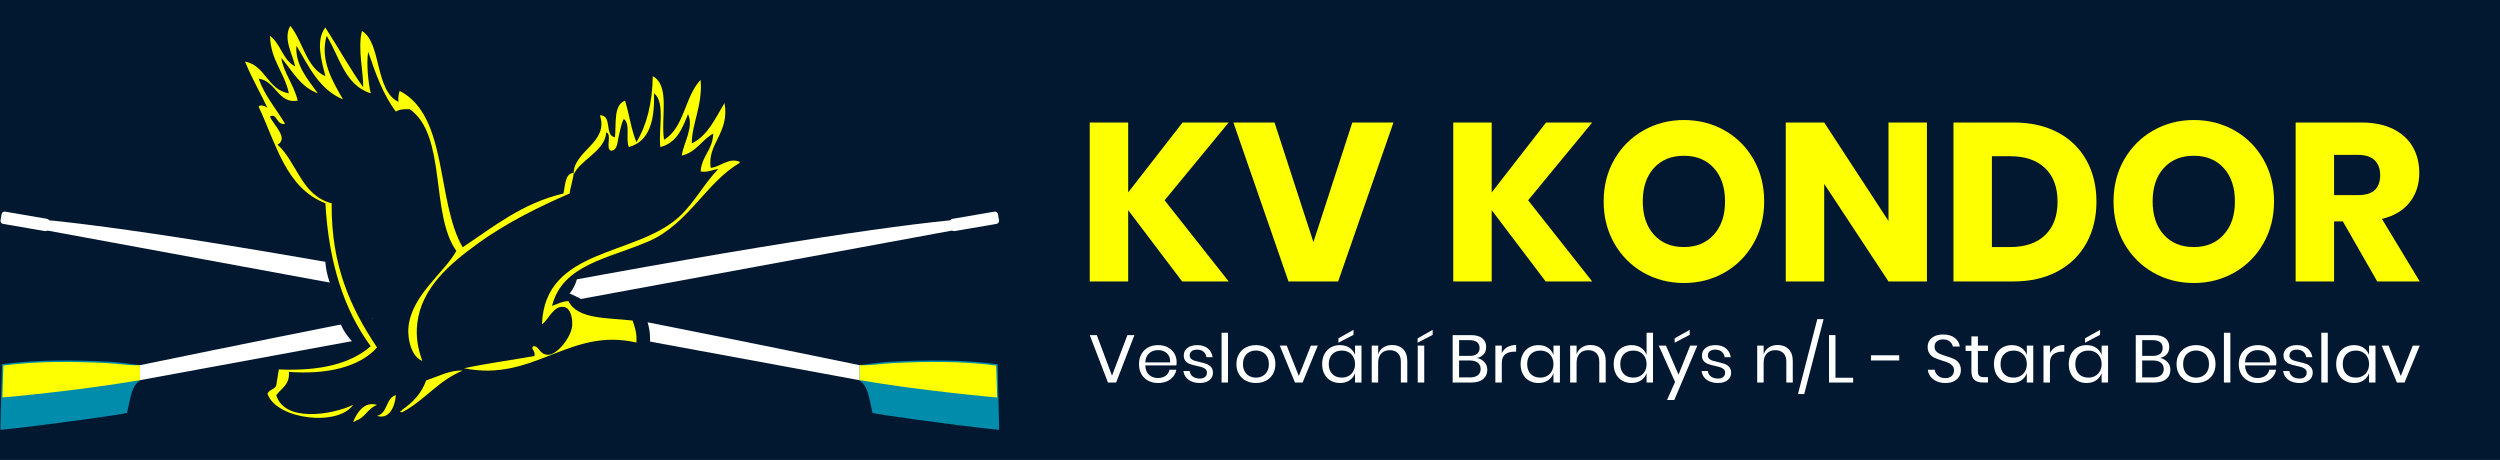 <?xml version="1.0" encoding="UTF-8" standalone="no"?><!DOCTYPE svg PUBLIC "-//W3C//DTD SVG 1.1//EN" "http://www.w3.org/Graphics/SVG/1.1/DTD/svg11.dtd"><svg width="100%" height="100%" viewBox="0 0 56120 10325" version="1.1" xmlns="http://www.w3.org/2000/svg" xmlns:xlink="http://www.w3.org/1999/xlink" xml:space="preserve" xmlns:serif="http://www.serif.com/" style="fill-rule:evenodd;clip-rule:evenodd;stroke-linejoin:round;stroke-miterlimit:2;"><rect x="-423.208" y="-612" width="56593.2" height="11880" style="fill:#021830;"/><g id="Layer-1" serif:id="Layer 1"><g><path d="M14348.3,6146.28c-207.233,-36.285 -525.939,87.22 -776.233,112.76c-256.669,47.828 -513.396,95.857 -770.006,143.8c-513.337,95.857 -1026.79,191.771 -1540.16,287.686c-1026.73,191.828 -2053.47,383.685 -3080.2,575.428c2003.68,-299.03 4119.65,-758.934 6166.6,-1119.67" style="fill:#fff;"/><clipPath id="_clip1"><path d="M14348.3,6146.28c-207.233,-36.285 -525.939,87.22 -776.233,112.76c-256.669,47.828 -513.396,95.857 -770.006,143.8c-513.337,95.857 -1026.79,191.771 -1540.16,287.686c-1026.73,191.828 -2053.47,383.685 -3080.2,575.428c2003.68,-299.03 4119.65,-758.934 6166.6,-1119.67"/></clipPath><g clip-path="url(#_clip1)"><ellipse cx="11490.3" cy="4487.55" rx="13105.5" ry="10845.6" style="fill:#fff;"/></g><path d="M3144.14,8534.52c-98.2,17.274 -237.939,-288.604 -5.818,-336.498c17090.8,-3526.37 20400.7,-3513.08 18897.7,-3144.75" style="fill:#fff;"/><path d="M22402.5,4807.86c-6.517,-37.941 -42.611,-63.452 -80.551,-56.935l-938.323,161.18c-37.941,6.517 -63.452,42.611 -56.935,80.551l23.617,137.487c6.517,37.94 42.611,63.452 80.551,56.934l938.323,-161.18c37.94,-6.517 63.452,-42.611 56.935,-80.551l-23.617,-137.486Z" style="fill:#fff;"/><path d="M3142.14,8534.52c-184.2,148.274 -196.016,306.168 -290.436,733.518c-4.356,19.715 -1699.87,262.291 -2836.3,381.835c-15.624,1.644 12.214,-626.125 27.586,-1473.79c823.436,-110.878 1654.83,-92.893 2384.3,-58.033c248.561,11.914 461.908,50.863 714.029,78.969" style="fill:#018cab;"/><path d="M3144.02,8533.34c-1378.29,237.294 -3080.53,391.283 -3091.04,389.058c4.83,-13.907 7.758,-375.743 22.628,-717.029c798.773,-105.274 1605.27,-88.197 2312.89,-55.1c241.117,11.312 522.296,59.619 751.816,46.494" style="fill:#feff00;"/></g><g><path d="M8089.6,6146.28c207.233,-36.285 525.939,87.22 776.233,112.76c256.669,47.828 513.396,95.857 770.006,143.8c513.337,95.857 1026.79,191.771 1540.16,287.686c1026.73,191.828 2053.47,383.685 3080.2,575.428c-2003.68,-299.03 -4119.65,-758.934 -6166.6,-1119.67" style="fill:#fff;"/><clipPath id="_clip2"><path d="M8089.6,6146.28c207.233,-36.285 525.939,87.22 776.233,112.76c256.669,47.828 513.396,95.857 770.006,143.8c513.337,95.857 1026.79,191.771 1540.16,287.686c1026.73,191.828 2053.47,383.685 3080.2,575.428c-2003.68,-299.03 -4119.65,-758.934 -6166.6,-1119.67"/></clipPath><g clip-path="url(#_clip2)"><ellipse cx="10947.6" cy="4487.55" rx="13105.5" ry="10845.6" style="fill:#fff;"/></g><path d="M19293.7,8534.52c98.2,17.274 237.939,-288.604 5.819,-336.498c-17090.8,-3526.37 -20400.7,-3513.08 -18897.7,-3144.75" style="fill:#fff;"/><path d="M35.425,4807.86c6.517,-37.941 42.611,-63.452 80.551,-56.935l938.323,161.18c37.941,6.517 63.452,42.611 56.935,80.551l-23.616,137.487c-6.518,37.94 -42.612,63.452 -80.552,56.934l-938.323,-161.18c-37.94,-6.517 -63.452,-42.611 -56.935,-80.551l23.617,-137.486Z" style="fill:#fff;"/><path d="M19295.7,8534.52c184.2,148.274 196.016,306.168 290.436,733.518c4.356,19.715 1699.87,262.291 2836.3,381.835c15.625,1.644 -12.214,-626.125 -27.586,-1473.79c-823.436,-110.878 -1654.83,-92.893 -2384.3,-58.033c-248.561,11.914 -461.908,50.863 -714.028,78.969" style="fill:#018cab;"/><path d="M19293.9,8533.34c1378.29,237.294 3080.53,391.283 3091.04,389.058c-4.83,-13.907 -7.757,-375.743 -22.628,-717.029c-798.773,-105.274 -1605.27,-88.197 -2312.89,-55.1c-241.117,11.312 -522.296,59.619 -751.815,46.494" style="fill:#feff00;"/></g><g><path d="M24621.1,7522.33l341.181,912.219l345.941,-912.219l157.102,0l-411.004,1064.76l-182.492,0l-409.417,-1064.76l158.689,0Z" style="fill:#fff;fill-rule:nonzero;"/><path d="M26412.6,8126.45c-0,29.199 -2.116,54.37 -6.348,75.515l-696.644,-0c3.174,94.645 31.473,165.629 84.899,212.951c53.425,47.323 118.752,70.984 195.98,70.984c69.823,0 128.274,-16.865 175.351,-50.595c47.078,-33.73 75.907,-78.787 86.486,-135.171l153.928,-0c-10.579,57.391 -34.118,108.741 -70.617,154.05c-36.498,45.309 -83.84,80.549 -142.026,105.721c-58.186,25.171 -123.777,37.757 -196.774,37.757c-83.576,0 -157.631,-17.117 -222.165,-51.35c-64.533,-34.233 -115.049,-83.318 -151.547,-147.254c-36.499,-63.936 -54.748,-139.199 -54.748,-225.789c-0,-86.59 18.249,-162.105 54.748,-226.544c36.498,-64.44 87.014,-113.776 151.547,-148.009c64.534,-34.234 138.589,-51.35 222.165,-51.35c84.634,-0 158.424,17.116 221.371,51.35c62.946,34.233 111.082,80.045 144.407,137.437c33.324,57.391 49.987,120.823 49.987,190.297Zm-145.994,9.062c3.174,-61.419 -7.406,-112.769 -31.738,-154.051c-24.332,-41.281 -57.657,-71.99 -99.974,-92.128c-42.317,-20.137 -88.337,-30.206 -138.059,-30.206c-79.345,0 -145.994,23.41 -199.948,70.229c-53.954,46.819 -83.047,115.538 -87.279,206.156l556.998,-0Z" style="fill:#fff;fill-rule:nonzero;"/><path d="M26874.4,7747.37c98.387,-0 177.467,24.416 237.24,73.249c59.773,48.833 96.007,114.531 108.702,197.094l-138.06,-0c-6.347,-49.337 -27.77,-89.863 -64.268,-121.579c-36.499,-31.717 -85.428,-47.575 -146.788,-47.575c-51.838,0 -92.304,11.831 -121.397,35.492c-29.093,23.662 -43.639,55.63 -43.639,95.904c-0,30.206 9.786,54.622 29.357,73.249c19.572,18.627 43.904,32.724 72.997,42.289c29.093,9.565 69.03,19.885 119.81,30.961c64.534,14.096 116.637,28.444 156.309,43.043c39.672,14.6 73.526,38.009 101.561,70.229c28.035,32.22 42.052,75.515 42.052,129.885c0,67.46 -26.712,122.334 -80.138,164.623c-53.425,42.288 -124.57,63.432 -213.436,63.432c-103.677,0 -188.311,-23.661 -253.902,-70.984c-65.592,-47.322 -104.206,-113.272 -115.843,-197.849l139.646,0c5.29,50.344 28.3,91.122 69.03,122.334c40.73,31.213 94.42,46.82 161.069,46.82c49.722,-0 88.601,-12.083 116.636,-36.247c28.035,-24.165 42.053,-55.881 42.053,-95.149c-0,-32.22 -10.051,-57.895 -30.151,-77.025c-20.101,-19.131 -44.962,-33.73 -74.584,-43.799c-29.622,-10.068 -70.352,-20.641 -122.19,-31.716c-64.534,-14.096 -116.108,-28.192 -154.722,-42.288c-38.614,-14.096 -71.41,-36.499 -98.387,-67.208c-26.977,-30.71 -40.466,-72.243 -40.466,-124.6c0,-69.473 26.977,-125.606 80.932,-168.398c53.954,-42.792 127.48,-64.187 220.577,-64.187Z" style="fill:#fff;fill-rule:nonzero;"/><rect x="27421.9" y="7469.47" width="144.407" height="1117.62" style="fill:#fff;fill-rule:nonzero;"/><path d="M28193.1,7747.37c83.577,-0 158.425,17.116 224.545,51.35c66.12,34.233 117.959,83.569 155.515,148.009c37.557,64.439 56.335,139.954 56.335,226.544c-0,86.59 -18.778,161.853 -56.335,225.789c-37.556,63.936 -89.395,113.021 -155.515,147.254c-66.12,34.233 -140.968,51.35 -224.545,51.35c-83.576,0 -158.424,-17.117 -224.544,-51.35c-66.121,-34.233 -118.223,-83.318 -156.309,-147.254c-38.085,-63.936 -57.128,-139.199 -57.128,-225.789c0,-86.59 19.043,-162.105 57.128,-226.544c38.086,-64.44 90.188,-113.776 156.309,-148.009c66.12,-34.234 140.968,-51.35 224.544,-51.35Zm0,120.823c-51.838,0 -99.709,11.076 -143.613,33.227c-43.904,22.151 -79.344,56.132 -106.322,101.945c-26.977,45.812 -40.465,102.448 -40.465,169.908c-0,66.453 13.488,122.586 40.465,168.398c26.978,45.812 62.418,79.794 106.322,101.945c43.904,22.151 91.775,33.226 143.613,33.226c51.839,0 99.71,-11.075 143.614,-33.226c43.904,-22.151 79.344,-56.133 106.321,-101.945c26.977,-45.812 40.466,-101.945 40.466,-168.398c-0,-67.46 -13.489,-124.096 -40.466,-169.908c-26.977,-45.813 -62.417,-79.794 -106.321,-101.945c-43.904,-22.151 -91.775,-33.227 -143.614,-33.227Z" style="fill:#fff;fill-rule:nonzero;"/><path d="M29156.4,8440.59l269.771,-682.653l155.515,-0l-341.181,829.152l-171.384,0l-341.181,-829.152l155.515,-0l272.945,682.653Z" style="fill:#fff;fill-rule:nonzero;"/><path d="M30079.9,7747.37c84.634,-0 156.308,20.137 215.023,60.411c58.715,40.275 99.71,94.142 122.984,161.602l-0,-211.441l144.407,-0l-0,829.152l-144.407,0l-0,-211.441c-23.274,67.46 -64.269,121.327 -122.984,161.601c-58.715,40.275 -130.389,60.412 -215.023,60.412c-77.229,0 -145.994,-17.117 -206.296,-51.35c-60.302,-34.233 -107.644,-83.318 -142.026,-147.254c-34.383,-63.936 -51.574,-139.199 -51.574,-225.789c-0,-86.59 17.191,-162.105 51.574,-226.544c34.382,-64.44 81.724,-113.776 142.026,-148.009c60.302,-34.234 129.067,-51.35 206.296,-51.35Zm41.259,122.334c-88.866,-0 -160.011,26.933 -213.437,80.8c-53.425,53.868 -80.138,128.124 -80.138,222.769c0,94.645 26.713,168.901 80.138,222.769c53.426,53.867 124.571,80.8 213.437,80.8c57.128,0 108.173,-12.585 153.135,-37.757c44.961,-25.172 80.137,-60.663 105.528,-106.476c25.39,-45.812 38.085,-98.924 38.085,-159.336c-0,-60.412 -12.695,-113.776 -38.085,-160.091c-25.391,-46.316 -60.567,-81.808 -105.528,-106.476c-44.962,-24.668 -96.007,-37.002 -153.135,-37.002Zm261.836,-353.41l-338.007,176.705l0,-98.169l338.007,-190.298l0,111.762Z" style="fill:#fff;fill-rule:nonzero;"/><path d="M31251.1,7744.35c101.561,-0 183.551,30.961 245.968,92.883c62.418,61.922 93.627,151.281 93.627,268.078l-0,481.784l-144.407,0l-0,-469.702c-0,-82.563 -22.217,-145.995 -66.65,-190.297c-44.432,-44.302 -104.734,-66.453 -180.905,-66.453c-79.344,-0 -142.82,24.416 -190.427,73.249c-47.606,48.833 -71.409,120.069 -71.409,213.707l-0,439.496l-144.407,0l-0,-829.152l144.407,-0l-0,196.338c22.216,-67.46 61.624,-119.313 118.223,-155.56c56.599,-36.247 121.926,-54.371 195.98,-54.371Z" style="fill:#fff;fill-rule:nonzero;"/><path d="M31971.5,7757.94l-0,829.152l-145.994,0l0,-829.152l145.994,-0Zm188.839,-241.648l-338.007,176.705l0,-98.169l338.007,-190.298l0,111.762Z" style="fill:#fff;fill-rule:nonzero;"/><path d="M33155.3,8035.83c68.765,14.096 124.57,45.309 167.416,93.638c42.846,48.33 64.269,105.218 64.269,170.664c0,86.59 -30.944,156.064 -92.833,208.421c-61.888,52.357 -151.548,78.535 -268.977,78.535l-415.765,0l-0,-1064.76l409.417,0c112.14,0 197.303,23.662 255.489,70.984c58.186,47.323 87.279,112.266 87.279,194.829c0,68.466 -19.307,123.844 -57.921,166.132c-38.615,42.288 -88.073,69.474 -148.374,81.556Zm-401.483,-46.819l241.207,-0c70.881,-0 125.1,-15.607 162.656,-46.819c37.556,-31.213 56.334,-75.012 56.334,-131.396c0,-54.371 -18.513,-97.162 -55.541,-128.375c-37.027,-31.213 -93.626,-46.819 -169.797,-46.819l-234.859,-0l-0,353.409Zm244.381,483.295c76.17,-0 135.15,-16.614 176.938,-49.84c41.788,-33.227 62.682,-80.046 62.682,-140.458c-0,-59.405 -21.423,-105.972 -64.269,-139.702c-42.846,-33.73 -102.355,-50.595 -178.525,-50.595l-241.207,0l-0,380.595l244.381,-0Z" style="fill:#fff;fill-rule:nonzero;"/><path d="M33712.3,7925.58c28.564,-57.391 70.352,-101.945 125.365,-133.661c55.012,-31.716 120.603,-47.574 196.774,-47.574l-0,149.519l-44.433,0c-81.46,0 -148.11,19.886 -199.948,59.657c-51.838,39.771 -77.758,105.469 -77.758,197.094l0,436.475l-144.406,0l-0,-829.152l144.406,-0l0,167.642Z" style="fill:#fff;fill-rule:nonzero;"/><path d="M34534.3,7747.37c84.634,-0 156.308,20.137 215.023,60.411c58.715,40.275 99.709,94.142 122.984,161.602l-0,-211.441l144.407,-0l-0,829.152l-144.407,0l-0,-211.441c-23.275,67.46 -64.269,121.327 -122.984,161.601c-58.715,40.275 -130.389,60.412 -215.023,60.412c-77.229,0 -145.994,-17.117 -206.296,-51.35c-60.302,-34.233 -107.644,-83.318 -142.026,-147.254c-34.383,-63.936 -51.574,-139.199 -51.574,-225.789c-0,-86.59 17.191,-162.105 51.574,-226.544c34.382,-64.44 81.724,-113.776 142.026,-148.009c60.302,-34.234 129.067,-51.35 206.296,-51.35Zm41.259,122.334c-88.866,-0 -160.012,26.933 -213.437,80.8c-53.425,53.868 -80.138,128.124 -80.138,222.769c0,94.645 26.713,168.901 80.138,222.769c53.425,53.867 124.571,80.8 213.437,80.8c57.128,0 108.173,-12.585 153.134,-37.757c44.962,-25.172 80.138,-60.663 105.529,-106.476c25.39,-45.812 38.085,-98.924 38.085,-159.336c-0,-60.412 -12.695,-113.776 -38.085,-160.091c-25.391,-46.316 -60.567,-81.808 -105.529,-106.476c-44.961,-24.668 -96.006,-37.002 -153.134,-37.002Z" style="fill:#fff;fill-rule:nonzero;"/><path d="M35705.5,7744.35c101.561,-0 183.55,30.961 245.968,92.883c62.418,61.922 93.626,151.281 93.626,268.078l0,481.784l-144.406,0l-0,-469.702c-0,-82.563 -22.217,-145.995 -66.65,-190.297c-44.433,-44.302 -104.734,-66.453 -180.905,-66.453c-79.344,-0 -142.82,24.416 -190.427,73.249c-47.606,48.833 -71.41,120.069 -71.41,213.707l0,439.496l-144.406,0l-0,-829.152l144.406,-0l0,196.338c22.217,-67.46 61.625,-119.313 118.224,-155.56c56.599,-36.247 121.925,-54.371 195.98,-54.371Z" style="fill:#fff;fill-rule:nonzero;"/><path d="M36624.3,7747.37c84.634,-0 156.308,20.137 215.023,60.411c58.715,40.275 99.71,94.142 122.984,161.602l-0,-499.908l144.407,0l-0,1117.62l-144.407,0l-0,-211.441c-23.274,67.46 -64.269,121.327 -122.984,161.601c-58.715,40.275 -130.389,60.412 -215.023,60.412c-77.229,0 -145.994,-17.117 -206.296,-51.35c-60.302,-34.233 -107.644,-83.318 -142.026,-147.254c-34.383,-63.936 -51.574,-139.199 -51.574,-225.789c-0,-86.59 17.191,-162.105 51.574,-226.544c34.382,-64.44 81.724,-113.776 142.026,-148.009c60.302,-34.234 129.067,-51.35 206.296,-51.35Zm41.259,122.334c-88.866,-0 -160.011,26.933 -213.437,80.8c-53.425,53.868 -80.138,128.124 -80.138,222.769c0,94.645 26.713,168.901 80.138,222.769c53.426,53.867 124.571,80.8 213.437,80.8c57.128,0 108.173,-12.585 153.134,-37.757c44.962,-25.172 80.138,-60.663 105.529,-106.476c25.39,-45.812 38.085,-98.924 38.085,-159.336c-0,-60.412 -12.695,-113.776 -38.085,-160.091c-25.391,-46.316 -60.567,-81.808 -105.529,-106.476c-44.961,-24.668 -96.006,-37.002 -153.134,-37.002Z" style="fill:#fff;fill-rule:nonzero;"/><path d="M37397.1,7757.94l282.466,652.447l261.837,-652.447l160.276,-0l-517.326,1221.83l-163.449,0l180.905,-406.27l-366.571,-815.559l161.862,-0Zm533.195,-241.648l-338.007,176.705l-0,-98.169l338.007,-190.298l-0,111.762Z" style="fill:#fff;fill-rule:nonzero;"/><path d="M38506.3,7747.37c98.387,-0 177.467,24.416 237.24,73.249c59.773,48.833 96.007,114.531 108.702,197.094l-138.059,-0c-6.348,-49.337 -27.771,-89.863 -64.269,-121.579c-36.499,-31.717 -85.428,-47.575 -146.787,-47.575c-51.839,0 -92.304,11.831 -121.397,35.492c-29.093,23.662 -43.64,55.63 -43.64,95.904c0,30.206 9.786,54.622 29.358,73.249c19.571,18.627 43.904,32.724 72.996,42.289c29.093,9.565 69.03,19.885 119.811,30.961c64.533,14.096 116.636,28.444 156.308,43.043c39.672,14.6 73.526,38.009 101.561,70.229c28.035,32.22 42.052,75.515 42.052,129.885c0,67.46 -26.712,122.334 -80.137,164.623c-53.426,42.288 -124.571,63.432 -213.437,63.432c-103.677,0 -188.311,-23.661 -253.902,-70.984c-65.591,-47.322 -104.206,-113.272 -115.843,-197.849l139.646,0c5.29,50.344 28.3,91.122 69.03,122.334c40.73,31.213 94.42,46.82 161.069,46.82c49.723,-0 88.601,-12.083 116.636,-36.247c28.035,-24.165 42.053,-55.881 42.053,-95.149c-0,-32.22 -10.05,-57.895 -30.151,-77.025c-20.1,-19.131 -44.962,-33.73 -74.584,-43.799c-29.622,-10.068 -70.352,-20.641 -122.19,-31.716c-64.534,-14.096 -116.107,-28.192 -154.722,-42.288c-38.614,-14.096 -71.41,-36.499 -98.387,-67.208c-26.977,-30.71 -40.465,-72.243 -40.465,-124.6c-0,-69.473 26.977,-125.606 80.931,-168.398c53.954,-42.792 127.48,-64.187 220.577,-64.187Z" style="fill:#fff;fill-rule:nonzero;"/><path d="M39904.4,7744.35c101.561,-0 183.55,30.961 245.968,92.883c62.417,61.922 93.626,151.281 93.626,268.078l0,481.784l-144.407,0l0,-469.702c0,-82.563 -22.216,-145.995 -66.649,-190.297c-44.433,-44.302 -104.735,-66.453 -180.905,-66.453c-79.345,-0 -142.82,24.416 -190.427,73.249c-47.607,48.833 -71.41,120.069 -71.41,213.707l0,439.496l-144.407,0l0,-829.152l144.407,-0l0,196.338c22.217,-67.46 61.624,-119.313 118.223,-155.56c56.599,-36.247 121.926,-54.371 195.981,-54.371Z" style="fill:#fff;fill-rule:nonzero;"/><path d="M40935.9,7164.39l-434.808,1680.96l-139.646,-0l433.22,-1680.96l141.234,0Z" style="fill:#fff;fill-rule:nonzero;"/><path d="M41202.4,8479.86l396.722,0l-0,107.231l-541.129,0l-0,-1064.76l144.407,0l-0,957.528Z" style="fill:#fff;fill-rule:nonzero;"/><rect x="41999.1" y="7975.42" width="634.755" height="116.293" style="fill:#fff;fill-rule:nonzero;"/><path d="M44017.6,8310.71c-0,50.343 -12.695,97.162 -38.085,140.457c-25.391,43.296 -64.005,78.536 -115.843,105.721c-51.839,27.185 -115.843,40.778 -192.014,40.778c-74.055,0 -139.91,-12.837 -197.567,-38.512c-57.657,-25.675 -103.677,-60.916 -138.06,-105.721c-34.382,-44.806 -54.218,-95.904 -59.508,-153.295l153.928,-0c3.174,30.206 14.018,59.657 32.531,88.352c18.514,28.696 44.962,52.357 79.345,70.984c34.382,18.627 75.906,27.941 124.571,27.941c63.475,-0 112.14,-16.11 145.993,-48.33c33.854,-32.22 50.781,-73.501 50.781,-123.844c-0,-43.295 -11.902,-78.536 -35.705,-105.721c-23.804,-27.185 -53.161,-48.581 -88.073,-64.187c-34.911,-15.607 -82.518,-32.472 -142.82,-50.595c-70.881,-22.151 -127.744,-43.044 -170.59,-62.678c-42.846,-19.634 -79.344,-49.084 -109.495,-88.352c-30.151,-39.268 -45.227,-91.121 -45.227,-155.56c0,-55.378 14.018,-104.211 42.053,-146.499c28.035,-42.288 68.236,-75.012 120.603,-98.169c52.368,-23.158 113.992,-34.737 184.873,-34.737c110.024,-0 197.303,25.423 261.836,76.27c64.534,50.846 102.09,115.537 112.67,194.073l-155.516,-0c-8.463,-42.289 -31.208,-79.543 -68.236,-111.762c-37.027,-32.22 -87.279,-48.33 -150.754,-48.33c-58.186,0 -104.735,14.348 -139.646,43.044c-34.912,28.695 -52.368,69.222 -52.368,121.579c0,41.281 11.373,74.759 34.118,100.434c22.746,25.675 51.045,45.813 84.899,60.412c33.854,14.6 80.402,30.961 139.646,49.085c71.939,22.151 129.861,43.295 173.764,63.432c43.904,20.137 81.196,50.595 111.876,91.373c30.68,40.778 46.02,94.897 46.02,162.357Z" style="fill:#fff;fill-rule:nonzero;"/><path d="M44627,8466.27l0,120.824l-107.908,0c-88.866,0 -155.251,-20.137 -199.155,-60.412c-43.904,-40.274 -65.856,-107.734 -65.856,-202.379l0,-447.048l-130.125,-0l0,-119.313l130.125,-0l0,-206.911l145.994,0l-0,206.911l225.338,-0l0,119.313l-225.338,-0l-0,450.068c-0,53.364 10.315,89.863 30.944,109.497c20.63,19.633 56.335,29.45 107.115,29.45l88.866,0Z" style="fill:#fff;fill-rule:nonzero;"/><path d="M45160.1,7747.37c84.634,-0 156.308,20.137 215.023,60.411c58.715,40.275 99.709,94.142 122.984,161.602l-0,-211.441l144.407,-0l-0,829.152l-144.407,0l-0,-211.441c-23.275,67.46 -64.269,121.327 -122.984,161.601c-58.715,40.275 -130.389,60.412 -215.023,60.412c-77.229,0 -145.994,-17.117 -206.296,-51.35c-60.302,-34.233 -107.644,-83.318 -142.026,-147.254c-34.383,-63.936 -51.574,-139.199 -51.574,-225.789c-0,-86.59 17.191,-162.105 51.574,-226.544c34.382,-64.44 81.724,-113.776 142.026,-148.009c60.302,-34.234 129.067,-51.35 206.296,-51.35Zm41.259,122.334c-88.866,-0 -160.012,26.933 -213.437,80.8c-53.425,53.868 -80.138,128.124 -80.138,222.769c0,94.645 26.713,168.901 80.138,222.769c53.425,53.867 124.571,80.8 213.437,80.8c57.128,0 108.173,-12.585 153.134,-37.757c44.962,-25.172 80.138,-60.663 105.528,-106.476c25.391,-45.812 38.086,-98.924 38.086,-159.336c-0,-60.412 -12.695,-113.776 -38.086,-160.091c-25.39,-46.316 -60.566,-81.808 -105.528,-106.476c-44.961,-24.668 -96.006,-37.002 -153.134,-37.002Z" style="fill:#fff;fill-rule:nonzero;"/><path d="M46017.1,7925.58c28.564,-57.391 70.352,-101.945 125.365,-133.661c55.012,-31.716 120.603,-47.574 196.774,-47.574l-0,149.519l-44.433,0c-81.46,0 -148.11,19.886 -199.948,59.657c-51.838,39.771 -77.758,105.469 -77.758,197.094l0,436.475l-144.407,0l0,-829.152l144.407,-0l0,167.642Z" style="fill:#fff;fill-rule:nonzero;"/><path d="M46839.1,7747.37c84.634,-0 156.308,20.137 215.023,60.411c58.715,40.275 99.709,94.142 122.984,161.602l-0,-211.441l144.407,-0l-0,829.152l-144.407,0l-0,-211.441c-23.275,67.46 -64.269,121.327 -122.984,161.601c-58.715,40.275 -130.389,60.412 -215.023,60.412c-77.229,0 -145.994,-17.117 -206.296,-51.35c-60.302,-34.233 -107.644,-83.318 -142.026,-147.254c-34.383,-63.936 -51.574,-139.199 -51.574,-225.789c-0,-86.59 17.191,-162.105 51.574,-226.544c34.382,-64.44 81.724,-113.776 142.026,-148.009c60.302,-34.234 129.067,-51.35 206.296,-51.35Zm41.259,122.334c-88.866,-0 -160.012,26.933 -213.437,80.8c-53.425,53.868 -80.138,128.124 -80.138,222.769c0,94.645 26.713,168.901 80.138,222.769c53.425,53.867 124.571,80.8 213.437,80.8c57.128,0 108.173,-12.585 153.134,-37.757c44.962,-25.172 80.138,-60.663 105.528,-106.476c25.391,-45.812 38.086,-98.924 38.086,-159.336c-0,-60.412 -12.695,-113.776 -38.086,-160.091c-25.39,-46.316 -60.566,-81.808 -105.528,-106.476c-44.961,-24.668 -96.006,-37.002 -153.134,-37.002Zm261.836,-353.41l-338.007,176.705l-0,-98.169l338.007,-190.298l0,111.762Z" style="fill:#fff;fill-rule:nonzero;"/><path d="M48489.4,8035.83c68.766,14.096 124.571,45.309 167.417,93.638c42.846,48.33 64.269,105.218 64.269,170.664c0,86.59 -30.944,156.064 -92.833,208.421c-61.888,52.357 -151.548,78.535 -268.977,78.535l-415.765,0l-0,-1064.76l409.417,0c112.14,0 197.303,23.662 255.489,70.984c58.186,47.323 87.279,112.266 87.279,194.829c-0,68.466 -19.307,123.844 -57.921,166.132c-38.615,42.288 -88.073,69.474 -148.375,81.556Zm-401.482,-46.819l241.207,-0c70.881,-0 125.099,-15.607 162.656,-46.819c37.556,-31.213 56.334,-75.012 56.334,-131.396c0,-54.371 -18.513,-97.162 -55.541,-128.375c-37.027,-31.213 -93.626,-46.819 -169.797,-46.819l-234.859,-0l-0,353.409Zm244.381,483.295c76.17,-0 135.15,-16.614 176.938,-49.84c41.788,-33.227 62.682,-80.046 62.682,-140.458c-0,-59.405 -21.423,-105.972 -64.269,-139.702c-42.846,-33.73 -102.355,-50.595 -178.525,-50.595l-241.207,0l-0,380.595l244.381,-0Z" style="fill:#fff;fill-rule:nonzero;"/><path d="M49297.2,7747.37c83.576,-0 158.424,17.116 224.544,51.35c66.121,34.233 117.959,83.569 155.515,148.009c37.557,64.439 56.335,139.954 56.335,226.544c0,86.59 -18.778,161.853 -56.335,225.789c-37.556,63.936 -89.394,113.021 -155.515,147.254c-66.12,34.233 -140.968,51.35 -224.544,51.35c-83.576,0 -158.425,-17.117 -224.545,-51.35c-66.12,-34.233 -118.223,-83.318 -156.309,-147.254c-38.085,-63.936 -57.127,-139.199 -57.127,-225.789c-0,-86.59 19.042,-162.105 57.127,-226.544c38.086,-64.44 90.189,-113.776 156.309,-148.009c66.12,-34.234 140.969,-51.35 224.545,-51.35Zm-0,120.823c-51.839,0 -99.71,11.076 -143.614,33.227c-43.904,22.151 -79.344,56.132 -106.321,101.945c-26.977,45.812 -40.466,102.448 -40.466,169.908c0,66.453 13.489,122.586 40.466,168.398c26.977,45.812 62.417,79.794 106.321,101.945c43.904,22.151 91.775,33.226 143.614,33.226c51.838,0 99.709,-11.075 143.613,-33.226c43.904,-22.151 79.345,-56.133 106.322,-101.945c26.977,-45.812 40.465,-101.945 40.465,-168.398c0,-67.46 -13.488,-124.096 -40.465,-169.908c-26.977,-45.813 -62.418,-79.794 -106.322,-101.945c-43.904,-22.151 -91.775,-33.227 -143.613,-33.227Z" style="fill:#fff;fill-rule:nonzero;"/><rect x="49922.4" y="7469.47" width="144.407" height="1117.62" style="fill:#fff;fill-rule:nonzero;"/><path d="M51099.9,8126.45c-0,29.199 -2.116,54.37 -6.348,75.515l-696.644,-0c3.174,94.645 31.474,165.629 84.899,212.951c53.425,47.323 118.752,70.984 195.981,70.984c69.823,0 128.273,-16.865 175.351,-50.595c47.078,-33.73 75.906,-78.787 86.485,-135.171l153.928,-0c-10.579,57.391 -34.118,108.741 -70.616,154.05c-36.499,45.309 -83.841,80.549 -142.027,105.721c-58.186,25.171 -123.777,37.757 -196.774,37.757c-83.576,0 -157.631,-17.117 -222.164,-51.35c-64.534,-34.233 -115.05,-83.318 -151.548,-147.254c-36.498,-63.936 -54.748,-139.199 -54.748,-225.789c0,-86.59 18.25,-162.105 54.748,-226.544c36.498,-64.44 87.014,-113.776 151.548,-148.009c64.533,-34.234 138.588,-51.35 222.164,-51.35c84.634,-0 158.425,17.116 221.371,51.35c62.947,34.233 111.082,80.045 144.407,137.437c33.325,57.391 49.987,120.823 49.987,190.297Zm-145.994,9.062c3.174,-61.419 -7.405,-112.769 -31.738,-154.051c-24.332,-41.281 -57.656,-71.99 -99.974,-92.128c-42.317,-20.137 -88.336,-30.206 -138.059,-30.206c-79.344,0 -145.994,23.41 -199.948,70.229c-53.954,46.819 -83.047,115.538 -87.279,206.156l556.998,-0Z" style="fill:#fff;fill-rule:nonzero;"/><path d="M51561.7,7747.37c98.387,-0 177.467,24.416 237.239,73.249c59.773,48.833 96.007,114.531 108.702,197.094l-138.059,-0c-6.348,-49.337 -27.771,-89.863 -64.269,-121.579c-36.499,-31.717 -85.428,-47.575 -146.787,-47.575c-51.839,0 -92.304,11.831 -121.397,35.492c-29.093,23.662 -43.64,55.63 -43.64,95.904c0,30.206 9.786,54.622 29.358,73.249c19.571,18.627 43.904,32.724 72.997,42.289c29.093,9.565 69.029,19.885 119.81,30.961c64.533,14.096 116.636,28.444 156.308,43.043c39.672,14.6 73.526,38.009 101.561,70.229c28.035,32.22 42.053,75.515 42.053,129.885c-0,67.46 -26.713,122.334 -80.138,164.623c-53.425,42.288 -124.571,63.432 -213.437,63.432c-103.676,0 -188.31,-23.661 -253.902,-70.984c-65.591,-47.322 -104.206,-113.272 -115.843,-197.849l139.646,0c5.29,50.344 28.3,91.122 69.03,122.334c40.73,31.213 94.42,46.82 161.069,46.82c49.723,-0 88.602,-12.083 116.637,-36.247c28.035,-24.165 42.052,-55.881 42.052,-95.149c0,-32.22 -10.05,-57.895 -30.151,-77.025c-20.1,-19.131 -44.962,-33.73 -74.584,-43.799c-29.621,-10.068 -70.352,-20.641 -122.19,-31.716c-64.533,-14.096 -116.107,-28.192 -154.722,-42.288c-38.614,-14.096 -71.41,-36.499 -98.387,-67.208c-26.977,-30.71 -40.465,-72.243 -40.465,-124.6c-0,-69.473 26.977,-125.606 80.931,-168.398c53.954,-42.792 127.48,-64.187 220.578,-64.187Z" style="fill:#fff;fill-rule:nonzero;"/><rect x="52109.1" y="7469.47" width="144.407" height="1117.62" style="fill:#fff;fill-rule:nonzero;"/><path d="M52842.3,7747.37c84.635,-0 156.309,20.137 215.024,60.411c58.715,40.275 99.709,94.142 122.984,161.602l-0,-211.441l144.407,-0l-0,829.152l-144.407,0l-0,-211.441c-23.275,67.46 -64.269,121.327 -122.984,161.601c-58.715,40.275 -130.389,60.412 -215.024,60.412c-77.228,0 -145.993,-17.117 -206.295,-51.35c-60.302,-34.233 -107.644,-83.318 -142.027,-147.254c-34.382,-63.936 -51.573,-139.199 -51.573,-225.789c-0,-86.59 17.191,-162.105 51.573,-226.544c34.383,-64.44 81.725,-113.776 142.027,-148.009c60.302,-34.234 129.067,-51.35 206.295,-51.35Zm41.26,122.334c-88.866,-0 -160.012,26.933 -213.437,80.8c-53.425,53.868 -80.138,128.124 -80.138,222.769c0,94.645 26.713,168.901 80.138,222.769c53.425,53.867 124.571,80.8 213.437,80.8c57.128,0 108.172,-12.585 153.134,-37.757c44.962,-25.172 80.138,-60.663 105.528,-106.476c25.391,-45.812 38.086,-98.924 38.086,-159.336c-0,-60.412 -12.695,-113.776 -38.086,-160.091c-25.39,-46.316 -60.566,-81.808 -105.528,-106.476c-44.962,-24.668 -96.006,-37.002 -153.134,-37.002Z" style="fill:#fff;fill-rule:nonzero;"/><path d="M53892.8,8440.59l269.771,-682.653l155.515,-0l-341.181,829.152l-171.384,0l-341.181,-829.152l155.515,-0l272.945,682.653Z" style="fill:#fff;fill-rule:nonzero;"/></g><g><ellipse cx="10945.7" cy="7444.66" rx="2674.2" ry="1179.6" style="fill:#021830;"/><ellipse cx="10213.6" cy="6103.9" rx="2755.7" ry="1355.73" style="fill:#021830;"/><path d="M7713.41,5625.78c86.891,-301.499 260.674,-301.499 347.566,-150.749c86.894,150.749 86.894,452.248 -0,753.747c-60.825,226.124 -217.229,452.248 -347.566,602.998c-130.337,-150.75 -286.741,-376.874 -347.565,-602.998c-86.892,-301.499 -86.892,-602.998 -0,-753.747c86.891,-150.75 260.674,-150.75 347.565,150.749Z" style="fill:#021830;"/><path d="M7914.1,6665.42c38.452,-311.405 210.077,-338.703 319.571,-203.474c109.496,135.228 156.856,432.984 118.4,744.39c-24.549,232.871 -143.491,480.756 -248.53,650.108c-152.399,-128.404 -342.382,-327.153 -437.971,-540.915c-133.173,-284.107 -180.533,-581.863 -118.401,-744.39c62.133,-162.527 233.758,-189.825 366.931,94.281Z" style="fill:#021830;"/><path d="M13927.5,6950.16c-71.859,-324.531 91.806,-414.514 250.485,-319.737c158.682,94.775 312.373,374.314 384.229,698.847c57.985,241.149 25.955,531.788 -19.949,739.046c-199.595,-72.282 -462.162,-200.951 -634.714,-379.11c-235.524,-234.547 -389.216,-514.086 -384.229,-698.847c4.988,-184.762 168.653,-274.746 404.178,-40.199Z" style="fill:#021830;"/><path d="M13446.9,7016.19c-5.941,-204.638 157.725,-294.622 283.445,-259.791c125.723,34.829 213.497,194.475 219.435,399.115c8.547,151.23 -72.921,351.95 -151.783,499.261c-166.637,-12.335 -379.766,-51.085 -502.88,-139.325c-169.607,-114.654 -257.381,-274.3 -219.435,-399.115c37.946,-124.816 201.612,-214.8 371.218,-100.145Z" style="fill:#021830;"/></g><g><path d="M26142.9,4496.04l1438.28,1821.82l-1044.65,0l-1211.19,-1599.77l0,1599.77l-862.969,0l-0,-3567.95l862.969,0l0,1569.5l1221.28,-1569.5l1034.55,0l-1438.28,1746.13Z" style="fill:#feff00;fill-rule:nonzero;"/><path d="M28610.7,2749.92l873.062,2684.79l873.063,-2684.79l923.529,0l-1241.46,3567.95l-1115.3,0l-1236.42,-3567.95l923.529,0Z" style="fill:#feff00;fill-rule:nonzero;"/><path d="M34303.2,4496.04l1438.28,1821.82l-1044.65,0l-1211.18,-1599.77l-0,1599.77l-862.97,0l0,-3567.95l862.97,0l-0,1569.5l1221.28,-1569.5l1034.55,0l-1438.28,1746.13Z" style="fill:#feff00;fill-rule:nonzero;"/><path d="M37800.5,2694.41c336.441,-0 641.76,78.222 915.959,234.667c274.199,156.444 490.362,373.449 648.489,651.012c158.127,277.563 237.191,591.294 237.191,941.192c-0,349.898 -79.905,664.469 -239.714,943.715c-159.809,279.246 -376.813,497.091 -651.012,653.535c-274.199,156.445 -577.837,234.668 -910.913,234.668c-333.076,-0 -636.713,-78.223 -910.912,-234.668c-274.199,-156.444 -491.203,-374.289 -651.012,-653.535c-159.809,-279.246 -239.714,-593.817 -239.714,-943.715c0,-349.898 79.905,-663.629 239.714,-941.192c159.809,-277.563 376.813,-494.568 651.012,-651.012c274.199,-156.445 577.836,-234.667 910.912,-234.667Zm0,802.41c-282.609,-0 -507.183,91.68 -673.721,275.04c-166.538,183.36 -249.807,433.167 -249.807,749.421c-0,312.889 83.269,561.855 249.807,746.897c166.538,185.043 391.112,277.564 673.721,277.564c279.246,-0 502.979,-92.521 671.199,-277.564c168.22,-185.042 252.33,-434.008 252.33,-746.897c0,-312.89 -83.269,-561.856 -249.807,-746.898c-166.538,-185.042 -391.112,-277.563 -673.722,-277.563Z" style="fill:#feff00;fill-rule:nonzero;"/><path d="M43255.9,6317.87l-862.969,0l-1443.33,-2190.23l0,2190.23l-862.969,0l-0,-3567.95l862.969,0l1443.33,2210.41l-0,-2210.41l862.969,0l0,3567.95Z" style="fill:#feff00;fill-rule:nonzero;"/><path d="M47061.1,4526.32c-0,349.898 -74.858,660.265 -224.574,931.099c-149.716,270.835 -365.038,481.951 -645.966,633.349c-280.927,151.398 -611.48,227.097 -991.658,227.097l-1347.44,0l-0,-3567.95l1347.44,0c383.542,0 714.936,74.017 994.182,222.051c279.245,148.034 493.726,356.627 643.442,625.779c149.716,269.152 224.574,578.677 224.574,928.575Zm-1937.9,1019.42c336.441,-0 598.023,-89.157 784.747,-267.47c186.725,-178.314 280.087,-428.962 280.087,-751.945c0,-322.982 -93.362,-573.63 -280.087,-751.944c-186.724,-178.313 -448.306,-267.47 -784.747,-267.47l-408.775,0l0,2038.83l408.775,-0Z" style="fill:#feff00;fill-rule:nonzero;"/><path d="M49246.2,2694.41c336.44,-0 641.76,78.222 915.959,234.667c274.199,156.444 490.362,373.449 648.489,651.012c158.127,277.563 237.19,591.294 237.19,941.192c0,349.898 -79.904,664.469 -239.714,943.715c-159.809,279.246 -376.813,497.091 -651.012,653.535c-274.199,156.445 -577.836,234.668 -910.912,234.668c-333.076,-0 -636.713,-78.223 -910.912,-234.668c-274.199,-156.444 -491.203,-374.289 -651.012,-653.535c-159.81,-279.246 -239.714,-593.817 -239.714,-943.715c-0,-349.898 79.904,-663.629 239.714,-941.192c159.809,-277.563 376.813,-494.568 651.012,-651.012c274.199,-156.445 577.836,-234.667 910.912,-234.667Zm0,802.41c-282.61,-0 -507.184,91.68 -673.722,275.04c-166.538,183.36 -249.807,433.167 -249.807,749.421c0,312.889 83.269,561.855 249.807,746.897c166.538,185.043 391.112,277.564 673.722,277.564c279.246,-0 502.978,-92.521 671.199,-277.564c168.22,-185.042 252.33,-434.008 252.33,-746.897c-0,-312.89 -83.269,-561.856 -249.807,-746.898c-166.538,-185.042 -391.112,-277.563 -673.722,-277.563Z" style="fill:#feff00;fill-rule:nonzero;"/><path d="M53364.3,6317.87l-772.13,-1347.44l-196.818,-0l-0,1347.44l-862.97,0l0,-3567.95l1473.61,0c282.61,0 521.483,48.784 716.618,146.352c195.136,97.567 341.487,231.302 439.055,401.205c97.568,169.902 146.352,364.197 146.352,582.883c-0,259.059 -71.494,479.427 -214.481,661.105c-142.987,181.678 -350.739,306.161 -623.256,373.449l847.83,1402.96l-953.809,0Zm-968.948,-1937.9l534.94,-0c171.585,-0 297.75,-37.85 378.496,-113.549c80.745,-75.699 121.118,-187.565 121.118,-335.599c0,-141.305 -41.214,-252.33 -123.642,-333.076c-82.428,-80.746 -207.752,-121.119 -375.972,-121.119l-534.94,0l-0,903.343Z" style="fill:#feff00;fill-rule:nonzero;"/></g><g><path d="M16603.8,3658.06l-0,-27.447c-256.335,-97.691 -424.208,115.067 -650.107,137.172c-80.741,-553.846 427.499,-773.788 310.943,-1453.82c-208.94,336.79 -365.297,724.421 -734.961,905.188c-3.733,-433.375 247.919,-856.435 197.867,-1426.25c-355.426,368.289 -364.475,1072.45 -819.688,1344.03c-82.26,-469.848 146.296,-1212.2 -254.436,-1426.31c-10.378,602.477 -132.945,1096.03 -367.449,1481.14c-115.354,-281.283 -162.368,-628.695 -254.436,-932.635c-260.258,94.805 -196.601,504.11 -226.088,822.848c-245.515,-36.043 -51.065,-498.83 -339.228,-493.733c210.902,622.984 -615.81,801.05 -588.917,1335.06c122.757,-319.474 711.295,-530.636 730.278,-951.055c143.006,34.938 -29.993,376.517 113.076,411.516c146.612,-12.403 137.184,-205.206 169.582,-329.238c35.118,-134.347 55.05,-284.843 113.075,-384.008c153.953,97.63 35.499,459.226 113.076,630.906c469.261,-129.743 580.565,-606.959 565.315,-1206.86c257.853,197.898 95.359,803.445 141.361,1206.86c366.436,-92.287 494.445,-416.244 621.821,-740.569c135.223,296.448 -96.877,635.756 -141.423,932.634c327.584,-75.401 446.228,-353.43 706.802,-493.794c-9.049,366.078 -258.739,498.645 -282.721,850.356c176.353,24.806 259.372,-40.956 395.67,-54.955c-311.891,319.597 -532.538,753.157 -876.194,1069.75c-978.577,901.32 -3017.36,687.457 -3080.95,2413.65c156.421,-106.103 262.409,-440.867 508.809,-383.947c135.603,31.315 180.845,252.608 169.645,411.393c-18.919,265.564 -339.733,659.335 -537.093,658.291c-211.472,-1.044 -197.551,-207.416 -339.164,-192.004c-64.353,65.577 61.948,101.006 28.221,219.512c-525.008,93.822 -1071.53,166.952 -1582.93,274.16c1568.82,323.281 2364.85,-928.091 3872.42,-575.951c15.566,-207.047 -35.498,-349.561 -84.791,-493.733c-562.531,-66.682 -1239.78,-22.105 -1441.57,-438.778c-148.701,10.99 -250.766,67.357 -367.259,109.663c232.606,-933.371 1264.71,-1056.61 2176.41,-1453.69c885.496,-385.788 1288.44,-1326.1 2035.05,-1755.36" style="fill:#feff00;"/><path d="M8887.2,8869.43c-232.606,66.805 -180.149,410.227 -423.955,466.225c280,88.603 402.124,-213.003 423.955,-466.225" style="fill:#feff00;"/><path d="M7926.15,9472.77c28.285,0 80.109,-45.744 108.394,-45.744c184.325,-95.358 228.049,-258.564 428.7,-338.203c-289.112,-88.234 -453.505,181.443 -537.094,383.947" style="fill:#feff00;"/><path d="M7304.33,613.445c-222.798,294.116 -88.841,742.841 -0,1097.19c-432.308,-193.109 -499.951,-772.559 -782.039,-1124.58l-9.428,-0c-163.381,293.563 61.315,641.896 113.076,905.127c-279.051,-140.611 -322.459,-509.944 -565.316,-685.738c14.997,552.372 324.99,818.366 423.955,1289.13c-484.257,-78.595 -514.567,-620.651 -984.587,-713c-0,18.114 23.539,36.473 23.539,54.709c136.424,334.027 363.145,726.386 480.587,987.467c-27.715,-30.64 -163.191,-94.252 -197.93,-27.447c391.114,827.392 608.66,1823.03 1498.14,2166.88c73.717,1327.14 417.121,2392.77 1017.56,3209.05c-455.151,399.42 -1155.18,561.276 -2063.39,521.119c-21.451,116.418 -35.119,240.204 -56.569,356.622c-31.955,96.77 -168.443,92.41 -197.804,191.943c206.219,577.854 1583.76,737.806 1922.03,246.897c-494.445,232.284 -1545.98,390.64 -1724.23,-219.389c114.214,-154.487 307.588,-231.977 282.657,-521.18c836.33,62.876 1585.28,-100.945 1978.67,-548.565c-570.377,-854.532 -1034.32,-1812.34 -1017.62,-3236.5c-679.15,-173.031 -774.445,-912.556 -1215.42,-1316.58c264.055,-144.111 -107.064,-456.033 -169.582,-630.905c161.167,-91.06 140.538,203.547 339.164,164.557c-198.879,-337.158 -453.062,-620.836 -593.6,-1014.79c393.392,54.587 437.117,572.574 876.321,493.672c-79.033,-343.974 -333.089,-664.062 -367.448,-959.897c246.906,290.616 423.195,649.817 819.688,795.34c-207.801,-292.089 -516.656,-632.256 -480.525,-1069.68c279.431,469.479 511.53,984.826 1045.78,1206.86c-210.016,-365.587 -531.209,-876.206 -367.385,-1426.31c291.136,467.208 404.528,1106.83 989.27,1289.13c-58.088,-254.634 -100.104,-670.633 -56.57,-932.512c163.95,490.049 338.278,970.028 621.885,1343.9c68.972,-51.823 184.325,-58.762 310.879,-54.77c835.697,587.924 455.593,2355.56 1045.9,3181.67c-273.419,492.812 -998.382,988.634 -1074.12,1700.53c-31.386,295.037 80.108,689.299 310.942,768.078c-94.093,-253.284 -152.054,-526.952 -113.076,-850.357c95.612,-793.989 732.999,-1330.89 1356.72,-1782.87c666.811,-483.11 1436.7,-854.838 2063.46,-1124.52c15.44,-150.19 97.383,-380.202 84.854,-466.287c-201.79,32.666 -177.934,284.598 -226.215,466.287c-937.826,223.687 -1565.85,747.876 -2261.32,1206.86c-600.497,-1044.69 -319.675,-2944.66 -1413.29,-3510.78c-23.729,68.279 -36.954,146.874 -28.222,246.775c-536.461,-256.538 -377.32,-1334.39 -819.688,-1590.86c-100.61,404.332 38.915,946.082 28.221,1261.69c-291.073,-403.227 -556.013,-887.811 -852.782,-1343.97" style="fill:#feff00;"/><path d="M10385.2,8320.75c-260.574,-24.008 -573.415,138.277 -819.562,219.512c-103.014,293.317 -300.122,495.084 -537.157,658.352c-5.695,36.719 -117.378,50.964 0,54.771c501.469,-263.046 811.399,-712.202 1356.72,-932.635" style="fill:#feff00;"/></g></g></svg>